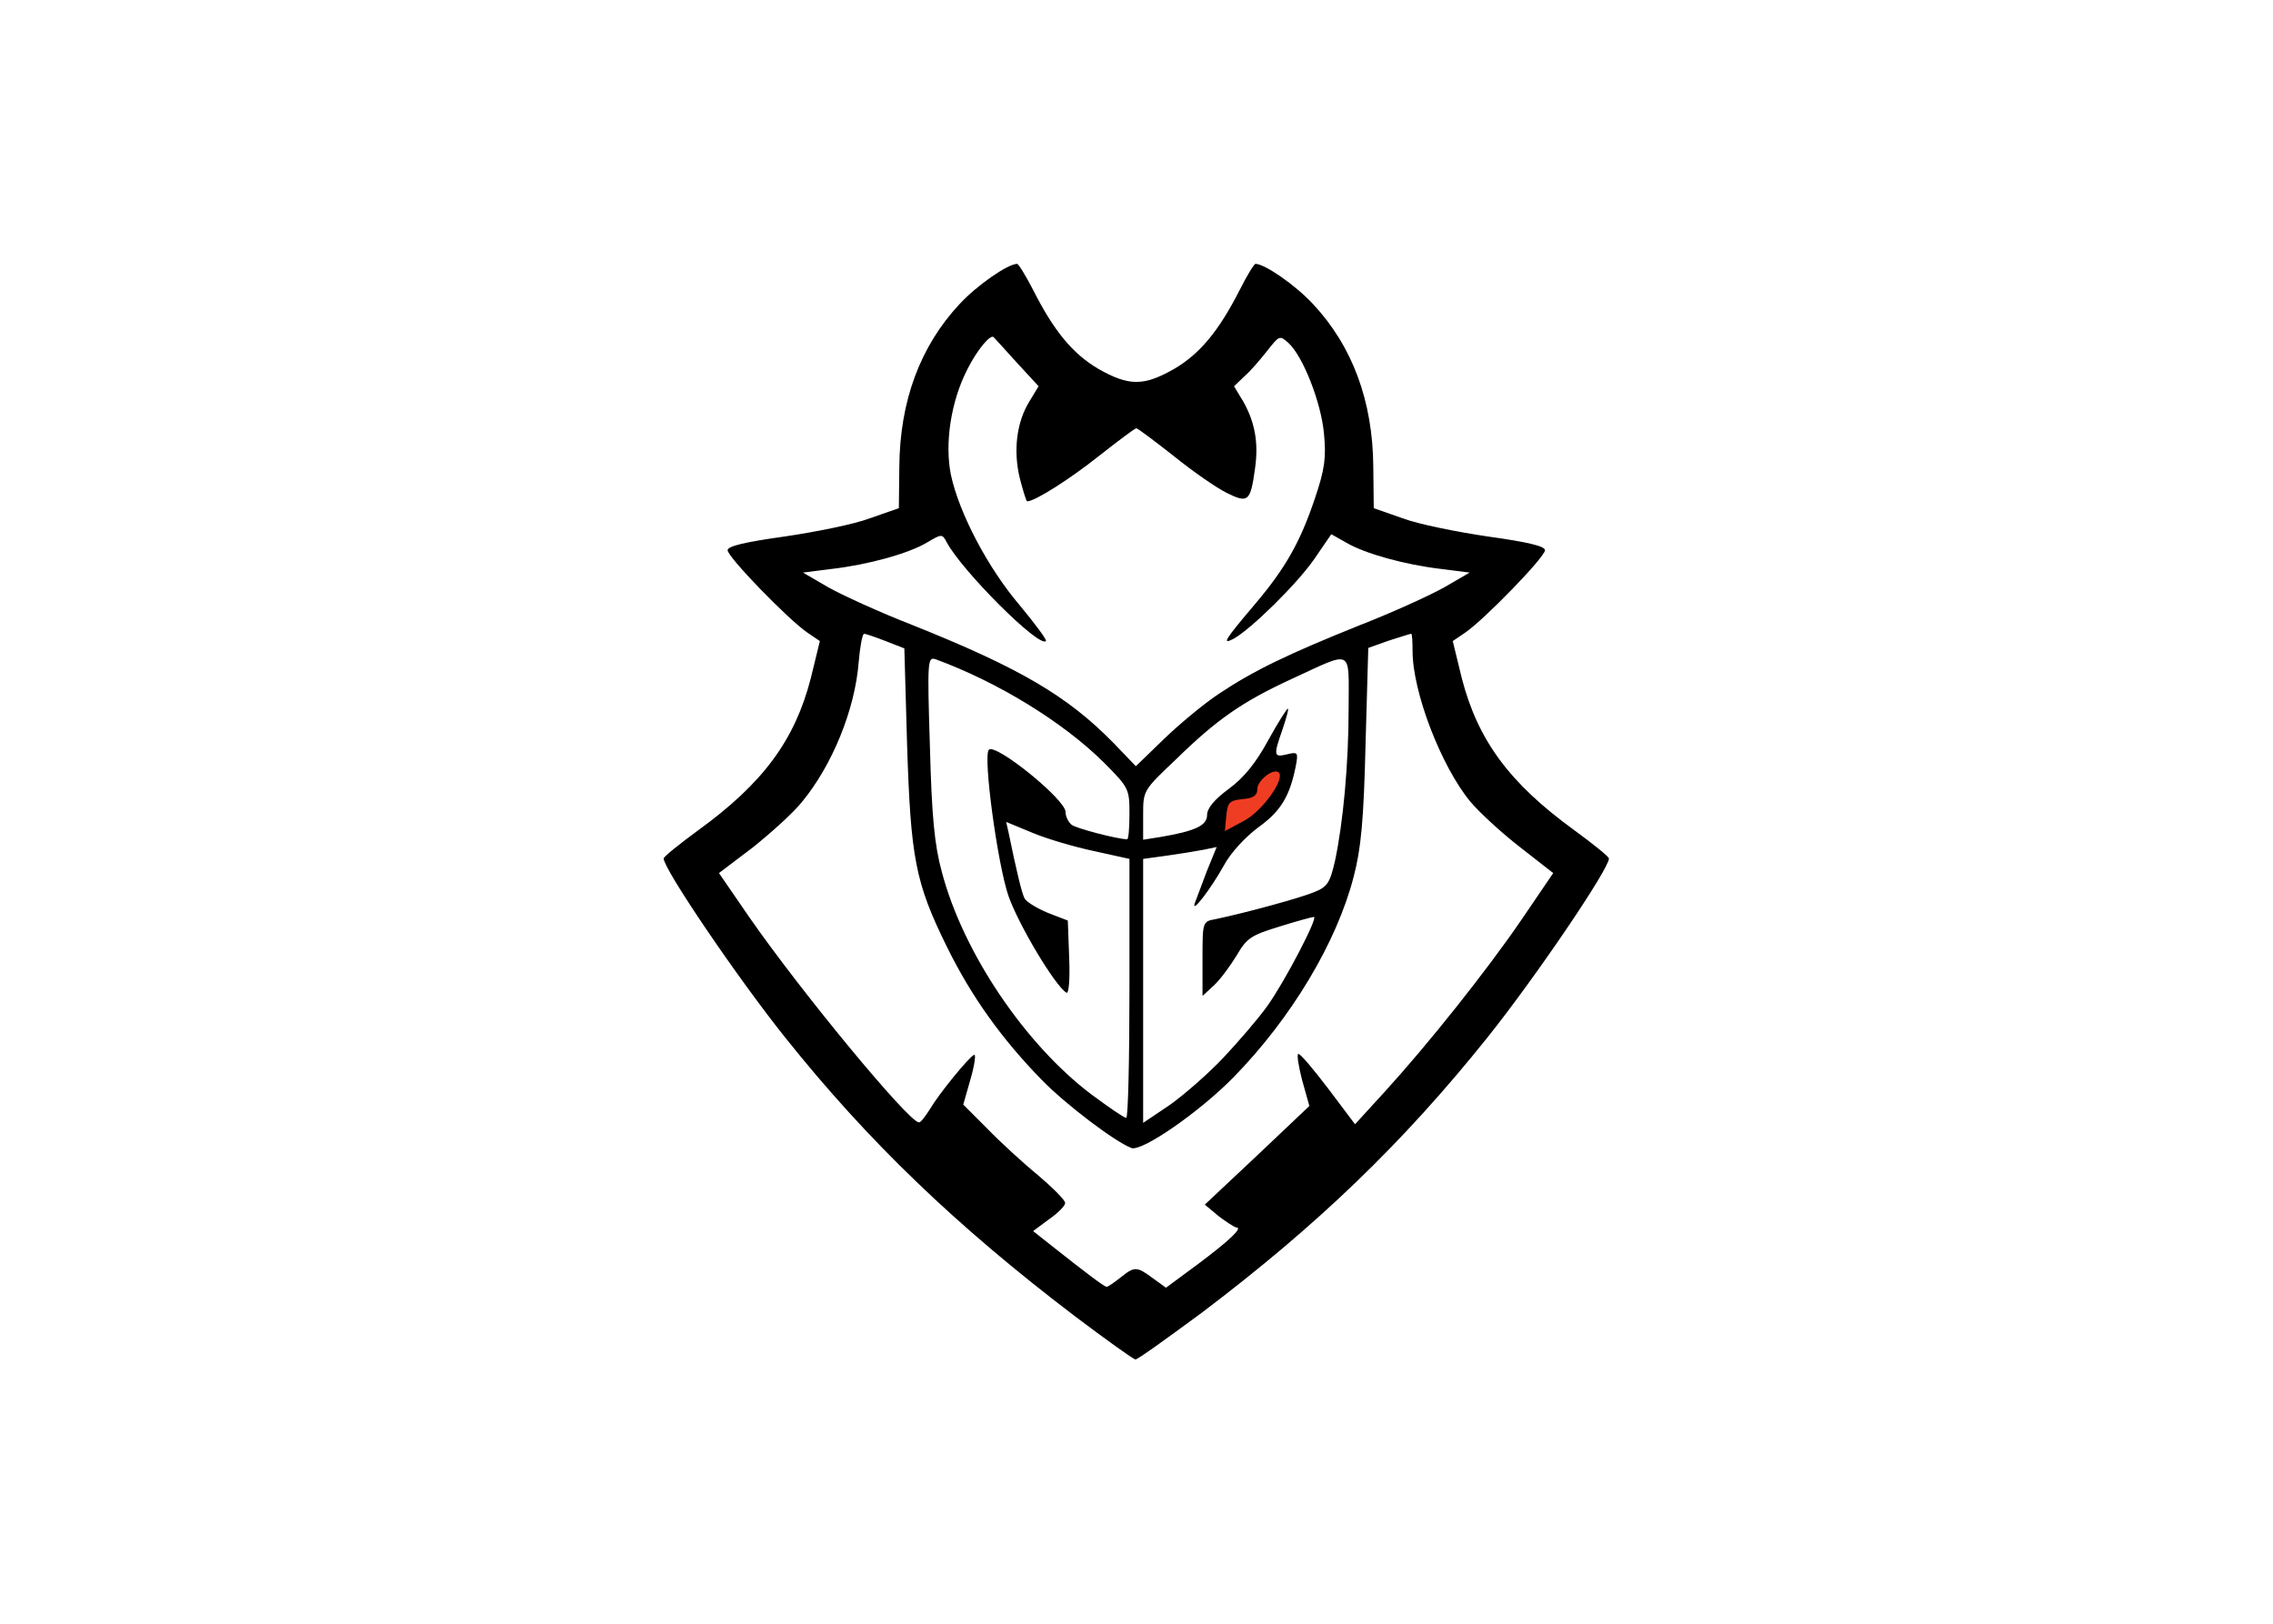 <svg clip-rule="evenodd" fill-rule="evenodd" stroke-linejoin="round" stroke-miterlimit="1.414" viewBox="0 0 560 400" xmlns="http://www.w3.org/2000/svg"><g fill-rule="nonzero" transform="matrix(1.125 0 0 1.125 163.515 65)"><path d="m90 230.4c-25.9-19.7-45.2-38.2-63.4-61-10.4-13-26.7-37-26.6-39.2 0-.4 3.5-3.2 7.6-6.2 14.2-10.3 21.1-19.7 24.6-33.2l2-8.2-2.8-1.9c-4.3-3-17.4-16.5-17.4-18 0-.9 3.9-1.8 12.5-3 6.8-1 15.3-2.7 18.7-4l6.3-2.2.1-9c.1-14.5 4.6-26.5 13.2-35.7 3.9-4.2 10.6-8.8 12.6-8.8.3 0 1.9 2.6 3.5 5.7 4.6 9.1 8.7 14 14.3 17.3 6.7 3.8 9.9 3.8 16.6 0 5.6-3.3 9.7-8.2 14.3-17.2 1.6-3.2 3.2-5.8 3.5-5.8 2 0 8.7 4.6 12.6 8.8 8.6 9.2 13.1 21.2 13.2 35.7l.1 9 6.3 2.2c3.4 1.3 11.9 3 18.7 4 8.6 1.2 12.5 2.1 12.5 3 0 1.5-13.1 15-17.4 18l-2.8 1.9 2 8.2c3.5 13.5 10.4 22.9 24.6 33.2 4.1 3 7.6 5.8 7.6 6.2.1 2.2-16.2 26.2-26.6 39.2-18.5 23.1-37.2 41.1-62.6 60.3-7.6 5.6-14.1 10.3-14.5 10.2-.4 0-6.4-4.3-13.3-9.5zm10-8.4c3.1-2.5 3.6-2.5 7.1.1l2.9 2.1 6.9-5.1c7.1-5.3 10-8.1 8.5-8.1-.5-.1-2.2-1.2-3.9-2.5l-3-2.5 11.5-10.8 11.4-10.8-1.6-5.7c-.8-3.1-1.2-5.7-.8-5.7.5 0 3.4 3.5 6.6 7.7l5.8 7.7 6.4-7c9.5-10.4 22.5-26.7 30.2-38l6.8-10-7.3-5.7c-4-3.1-8.9-7.6-10.9-10-6.4-7.8-12.6-24-12.6-32.9 0-2.1-.1-3.8-.3-3.8s-2.4.7-4.9 1.5l-4.5 1.6-.6 21.2c-.4 16.7-1 22.8-2.6 28.9-3.7 14.4-13.7 31-26.2 43.8-7.4 7.6-20.2 16.5-22.5 15.6-3.6-1.4-14.2-9.4-19.5-14.8-8.8-9-15.5-18.3-20.9-29.3-6.9-14-7.9-19.3-8.7-44.2l-.6-21.1-4.1-1.6c-2.3-.9-4.4-1.6-4.7-1.6-.4 0-.9 2.8-1.2 6.2-.8 10.4-5.8 22.6-12.4 30.6-1.9 2.4-6.8 6.8-10.8 10l-7.4 5.6 6.6 9.6c11.3 16.3 35 45 37.2 45 .4 0 1.4-1.3 2.4-2.9 2-3.4 8.6-11.5 9.7-11.9.4-.2.1 2.2-.8 5.3l-1.6 5.6 5.2 5.2c2.8 2.9 7.8 7.5 11.1 10.2 3.3 2.8 6 5.5 6 6.1.1.6-1.5 2.2-3.5 3.6l-3.5 2.6 4.3 3.4c7.2 5.7 11.3 8.8 11.8 8.8.3 0 1.6-.9 3-2zm22.5-48.1c3.3-3.5 7.7-8.6 9.7-11.4 3.8-5.3 11.2-19.5 10.2-19.5-.3 0-3.7.9-7.5 2.1-6.2 1.9-7.2 2.5-9.4 6.3-1.4 2.3-3.6 5.3-5 6.6l-2.5 2.3v-8.1c0-8.1 0-8.2 2.8-8.7 6.7-1.4 18.4-4.6 21.6-5.9 3-1.2 3.5-2.1 4.6-6.8 1.8-8.4 3-21.3 3-33.6 0-13.2 1.2-12.6-12.7-6.2-10.6 4.9-16.2 8.8-25 17.4-7.3 6.9-7.3 6.9-7.3 12.3v5.4l3.8-.6c7.6-1.3 10.2-2.5 10.2-4.8 0-1.5 1.6-3.4 4.7-5.7 3.3-2.4 6-5.7 8.7-10.7 2.2-4 4.2-7.1 4.3-6.9.2.2-.4 2.2-1.2 4.6-2 5.7-1.9 6.1 1 5.4 2.4-.6 2.5-.4 1.9 2.7-1.3 6.5-3.3 9.8-8.2 13.3-2.8 2.1-6 5.5-7.5 8.3-2.9 5.2-7.2 10.8-6.4 8.3.3-.8 1.5-3.9 2.6-6.9l2.2-5.4-2.9.6c-1.6.3-5.2.9-8.1 1.3l-5.1.7v57.8l5.8-3.9c3.1-2.2 8.4-6.8 11.7-10.3zm-20.5-15.2v-28.4l-7.7-1.7c-4.3-.9-10.4-2.7-13.5-4l-5.8-2.4.5 2.2c1.7 8.3 2.9 13.3 3.5 14.5.4.8 2.7 2.2 5.1 3.2l4.4 1.7.3 8.2c.2 4.8-.1 7.9-.6 7.6-2.5-1.5-10.5-14.9-12.7-21.2-2.4-7-5.6-30.6-4.3-32 1.5-1.5 16.8 10.9 16.8 13.6 0 1 .6 2.2 1.3 2.8.9.8 10.2 3.2 12.2 3.2.3 0 .5-2.5.5-5.6 0-5.4-.1-5.7-5.7-11.3-8.9-8.8-23.1-17.5-36.7-22.5-1.8-.6-1.9 0-1.3 19.1.4 15.2 1 21.6 2.6 27.4 4.6 17.6 18.2 37.8 32.8 48.8 3.8 2.8 7.1 5.1 7.6 5.1.4 0 .7-12.7.7-28.3zm19.5-64.5c7.8-5.2 15.1-8.7 31-15.1 7.2-2.8 15.5-6.6 18.5-8.3l5.5-3.2-6.3-.8c-7.7-.9-16.6-3.3-20.8-5.8l-3.2-1.8-3.7 5.4c-3.8 5.5-13.9 15.4-17.7 17.5-2.7 1.4-1.9.2 4.7-7.6 6.7-7.9 9.9-13.6 13.1-23.1 2.2-6.5 2.5-9 2-14.2-.6-6.8-4.6-17-7.8-19.9-1.9-1.7-2-1.6-4.6 1.7-1.5 1.9-3.7 4.5-5 5.6l-2.3 2.2 2 3.3c2.6 4.6 3.4 9.1 2.6 14.7-1 7.3-1.5 7.7-6.3 5.3-2.2-1.1-7.4-4.7-11.6-8.1-4.2-3.3-7.8-6-8.1-6s-3.9 2.7-8.1 6c-6.4 5.1-14.1 10-15.8 10-.2 0-.9-2.3-1.6-5-1.5-6.1-.7-12.4 2.1-16.9l2-3.3-4.7-5.1c-2.6-2.9-4.9-5.4-5.1-5.6-.6-.9-3.6 2.6-5.8 7-3.6 7-5 16.2-3.6 23.1 1.8 8.4 8.1 20.4 15.1 28.6 3.4 4.1 6 7.6 5.7 7.8-1.5 1.5-18.3-15.3-21.7-21.6-1-1.9-1.1-1.9-4.3 0-4.2 2.5-13.1 4.9-20.9 5.8l-6.3.8 5.5 3.2c3 1.7 11.3 5.5 18.5 8.3 23.5 9.4 33.9 15.5 44 25.8l4.9 5.1 6.1-5.9c3.3-3.2 8.7-7.7 12-9.9z"/><path d="m123.2 120.9c.3-3 .7-3.4 3.6-3.7 2.4-.2 3.2-.8 3.2-2.2 0-1.9 3.6-4.7 4.7-3.6 1.4 1.4-3.5 8.3-7.5 10.5l-4.3 2.3z" fill="#ef3d23"/></g></svg>